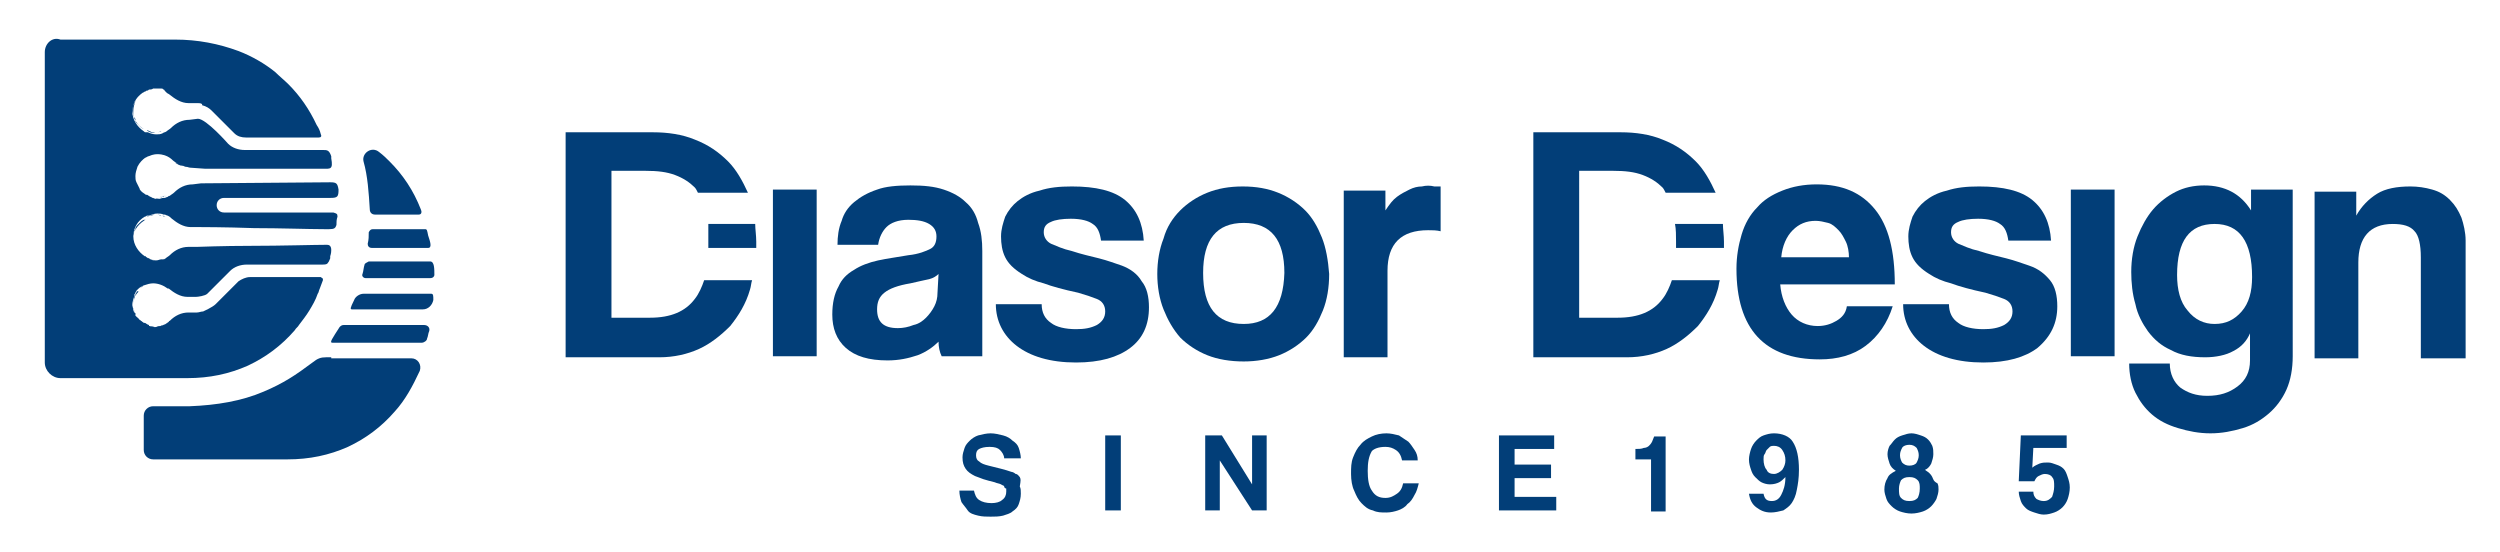 <?xml version="1.0" encoding="utf-8"?>
<!-- Generator: Adobe Illustrator 21.0.0, SVG Export Plug-In . SVG Version: 6.00 Build 0)  -->
<svg version="1.1" id="Capa_1" xmlns="http://www.w3.org/2000/svg" xmlns:xlink="http://www.w3.org/1999/xlink" x="0px" y="0px"
	 viewBox="0 0 240 53" style="enable-background:new 0 0 240 53;" xml:space="preserve">
<style type="text/css">
	.st0{fill:#023E78;}
</style>
<g>
	<path class="st0" d="M36,20.6l4.2,0c0.3,0,0.3-0.3,0.2-0.5c-0.7-1.8-1.7-3.3-3-4.6c-0.3-0.3-0.6-0.6-1-0.9
		c-0.7-0.6-1.7,0.1-1.5,0.9c0.4,1.4,0.5,3,0.6,4.6C35.5,20.4,35.7,20.6,36,20.6z"/>
	<path class="st0" d="M35,25.4c-0.1,0.3-0.1,0.6-0.2,0.9c-0.1,0.2,0.1,0.4,0.3,0.4h5.6h0.6c0.3,0,0.4-0.2,0.4-0.3
		c0-0.6,0-1.3-0.4-1.3h-0.4h-5.5C35.2,25.2,35,25.3,35,25.4z"/>
	<path class="st0" d="M35.3,23.4c0,0.2,0.1,0.4,0.4,0.4h5.1h0.3c0.4,0,0.2-0.6,0-1.2C41,22.1,41,22,40.8,22c-1.2,0-5,0-5,0
		c-0.2,0-0.3,0.1-0.4,0.3C35.4,22.7,35.4,23,35.3,23.4z"/>
	<path class="st0" d="M40.6,29.7c0.5,0,0.9-0.4,1-0.9c0-0.4,0-0.6-0.2-0.6h-0.9h-5.6c-0.4,0-0.8,0.3-0.9,0.6
		c-0.4,0.8-0.4,0.9-0.2,0.9h6.3H40.6z"/>
	<path class="st0" d="M68,21.5C68,22,68,22.6,68,23.2c0,0.2,0,0.4,0,0.6h4.6c0-0.2,0-0.4,0-0.6c0-0.6-0.1-1.2-0.1-1.7H68z"/>
	<path class="st0" d="M66.7,28.7c-0.9,1.2-2.3,1.8-4.3,1.8h-3.7V16.4H62c1.1,0,2,0.1,2.8,0.4c0.8,0.3,1.4,0.7,1.9,1.2
		c0.1,0.1,0.2,0.3,0.3,0.5h4.8c-0.5-1.1-1.1-2.2-1.9-3c-0.9-0.9-1.9-1.6-3.2-2.1c-1.2-0.5-2.6-0.7-4-0.7h-8.4v21.6h9
		c1.4,0,2.7-0.3,3.8-0.8c1.1-0.5,2.1-1.3,3-2.2c0.8-1,1.5-2.1,1.9-3.5c0.1-0.3,0.1-0.6,0.2-0.9h-4.6C67.4,27.5,67.1,28.2,66.7,28.7z
		"/>
	<rect x="74.2" y="18.2" class="st0" width="4.2" height="16"/>
	<path class="st0" d="M93.9,21.4c-0.2-0.8-0.6-1.5-1.2-2c-0.5-0.5-1.2-0.9-2.1-1.2c-0.9-0.3-1.9-0.4-3.2-0.4c-1.3,0-2.4,0.1-3.2,0.4
		c-0.9,0.3-1.6,0.7-2.2,1.2c-0.6,0.5-1,1.1-1.2,1.8c-0.3,0.7-0.4,1.5-0.4,2.3h3.9c0.1-0.7,0.4-1.3,0.8-1.7c0.4-0.4,1.1-0.7,2.1-0.7
		c0.8,0,1.5,0.1,2,0.4c0.5,0.3,0.7,0.7,0.7,1.2c0,0.6-0.2,1-0.6,1.2c-0.4,0.2-1.1,0.5-2.1,0.6c-1.1,0.2-2,0.3-2.9,0.5
		c-0.9,0.2-1.7,0.5-2.3,0.9c-0.7,0.4-1.2,0.9-1.5,1.6c-0.4,0.7-0.6,1.6-0.6,2.7c0,1.3,0.4,2.4,1.3,3.2c0.9,0.8,2.2,1.2,4,1.2
		c1.1,0,2-0.2,2.9-0.5c0.8-0.3,1.5-0.8,2-1.3c0,0.5,0.1,1,0.3,1.4h3.9V24.1C94.3,23.1,94.2,22.2,93.9,21.4z M90,28.1
		c0,0.5-0.1,0.9-0.3,1.3c-0.2,0.4-0.5,0.8-0.8,1.1c-0.3,0.3-0.7,0.6-1.2,0.7c-0.5,0.2-1,0.3-1.5,0.3c-1.4,0-2-0.6-2-1.8
		c0-0.7,0.2-1.2,0.7-1.6c0.5-0.4,1.3-0.7,2.5-0.9c0.8-0.2,1.4-0.3,1.8-0.4c0.4-0.1,0.7-0.3,0.9-0.5L90,28.1z"/>
	<path class="st0" d="M107.7,25.5c-0.6-0.2-1.4-0.5-2.2-0.7c-0.8-0.2-1.7-0.4-2.6-0.7c-0.9-0.2-1.5-0.5-2-0.7
		c-0.4-0.2-0.7-0.6-0.7-1.1c0-0.5,0.2-0.8,0.7-1c0.4-0.2,1.1-0.3,1.9-0.3c1,0,1.7,0.2,2.1,0.5c0.5,0.3,0.7,0.9,0.8,1.6h4.1
		c-0.1-1.7-0.7-3-1.8-3.9c-1.1-0.9-2.8-1.3-5.1-1.3c-1.2,0-2.2,0.1-3.1,0.4c-0.9,0.2-1.6,0.6-2.1,1c-0.5,0.4-0.9,0.9-1.2,1.5
		c-0.2,0.6-0.4,1.2-0.4,1.9c0,0.7,0.1,1.4,0.4,2c0.3,0.6,0.8,1.1,1.6,1.6c0.6,0.4,1.3,0.7,2.1,0.9c0.8,0.3,1.9,0.6,3.3,0.9
		c0.7,0.2,1.3,0.4,1.8,0.6c0.5,0.2,0.8,0.6,0.8,1.2c0,0.6-0.3,1-0.8,1.3c-0.6,0.3-1.2,0.4-2,0.4c-1,0-1.9-0.2-2.4-0.6
		c-0.6-0.4-0.9-1-0.9-1.8h-4.4c0,1.6,0.7,3,2,4c1.3,1,3.2,1.6,5.7,1.6c2.3,0,4-0.5,5.2-1.4c1.2-0.9,1.8-2.2,1.8-3.9
		c0-1-0.2-1.9-0.7-2.5C109.2,26.3,108.5,25.8,107.7,25.5z"/>
	<path class="st0" d="M126.9,22.8c-0.4-1-0.9-1.9-1.6-2.6c-0.7-0.7-1.6-1.3-2.6-1.7c-1-0.4-2.1-0.6-3.4-0.6c-1.3,0-2.4,0.2-3.4,0.6
		c-1,0.4-1.9,1-2.6,1.7c-0.7,0.7-1.3,1.6-1.6,2.7c-0.4,1-0.6,2.2-0.6,3.4c0,1.2,0.2,2.4,0.6,3.4c0.4,1,0.9,1.9,1.6,2.7
		c0.7,0.7,1.6,1.3,2.6,1.7c1,0.4,2.2,0.6,3.5,0.6c1.2,0,2.4-0.2,3.4-0.6c1-0.4,1.9-1,2.6-1.7c0.7-0.7,1.2-1.6,1.6-2.6
		c0.4-1,0.6-2.2,0.6-3.5C127.5,25,127.3,23.8,126.9,22.8z M119.4,31.1c-2.6,0-3.9-1.6-3.9-4.9c0-3.2,1.3-4.8,3.9-4.8
		c2.6,0,3.9,1.6,3.9,4.8C123.2,29.5,121.9,31.1,119.4,31.1z"/>
	<path class="st0" d="M136.5,17.9c-0.4,0-0.8,0.1-1.2,0.3c-0.4,0.2-0.8,0.4-1.2,0.7c-0.4,0.3-0.7,0.7-1.1,1.3v-1.9h-4v16h4.2v-8.3
		c0-2.6,1.3-3.9,3.9-3.9c0.4,0,0.8,0,1.2,0.1v-4.3h-0.6C137.3,17.8,136.9,17.8,136.5,17.9z"/>
	<path class="st0" d="M159.6,28.7c-0.9,1.2-2.3,1.8-4.3,1.8h-3.7V16.4h3.3c1.1,0,2,0.1,2.8,0.4c0.8,0.3,1.4,0.7,1.9,1.2
		c0.1,0.1,0.2,0.3,0.3,0.5h4.8c-0.5-1.1-1.1-2.2-1.9-3c-0.9-0.9-1.9-1.6-3.2-2.1c-1.2-0.5-2.6-0.7-4-0.7h-8.4v21.6h9
		c1.4,0,2.7-0.3,3.8-0.8c1.1-0.5,2.1-1.3,3-2.2c0.8-1,1.5-2.1,1.9-3.5c0.1-0.3,0.1-0.6,0.2-0.9h-4.6C160.3,27.5,160,28.2,159.6,28.7
		z"/>
	<path class="st0" d="M160.8,21.5c0.1,0.5,0.1,1.1,0.1,1.7c0,0.2,0,0.4,0,0.6h4.6c0-0.2,0-0.4,0-0.6c0-0.6-0.1-1.2-0.1-1.7H160.8z"
		/>
	<path class="st0" d="M176.3,30.8c-0.5,0.3-1.1,0.5-1.8,0.5c-1,0-1.9-0.4-2.5-1.1c-0.6-0.7-1-1.7-1.1-2.9h11c0-3.2-0.6-5.6-1.9-7.2
		c-1.3-1.6-3.1-2.4-5.6-2.4c-1.2,0-2.3,0.2-3.3,0.6c-1,0.4-1.8,0.9-2.4,1.6c-0.7,0.7-1.2,1.6-1.5,2.6c-0.3,1-0.5,2.1-0.5,3.3
		c0,5.8,2.7,8.7,8,8.7c1.7,0,3.2-0.4,4.4-1.3c1.2-0.9,2.1-2.2,2.6-3.8h-4.4C177.2,30.1,176.8,30.5,176.3,30.8z M172.1,22.1
		c0.6-0.6,1.3-0.9,2.2-0.9c0.4,0,0.8,0.1,1.2,0.2c0.4,0.1,0.7,0.4,1,0.7c0.3,0.3,0.5,0.7,0.7,1.1c0.2,0.4,0.3,1,0.3,1.5H171
		C171.1,23.6,171.5,22.7,172.1,22.1z"/>
	<path class="st0" d="M197.5,29.4c0-1-0.2-1.9-0.7-2.5c-0.5-0.6-1.1-1.1-2-1.4c-0.6-0.2-1.4-0.5-2.2-0.7c-0.8-0.2-1.7-0.4-2.6-0.7
		c-0.9-0.2-1.5-0.5-2-0.7c-0.4-0.2-0.7-0.6-0.7-1.1c0-0.5,0.2-0.8,0.7-1c0.4-0.2,1.1-0.3,1.9-0.3c1,0,1.7,0.2,2.1,0.5
		c0.5,0.3,0.7,0.9,0.8,1.6h4.1c-0.1-1.7-0.7-3-1.8-3.9c-1.1-0.9-2.8-1.3-5.1-1.3c-1.2,0-2.2,0.1-3.1,0.4c-0.9,0.2-1.6,0.6-2.1,1
		c-0.5,0.4-0.9,0.9-1.2,1.5c-0.2,0.6-0.4,1.2-0.4,1.9c0,0.7,0.1,1.4,0.4,2c0.3,0.6,0.8,1.1,1.6,1.6c0.6,0.4,1.3,0.7,2.1,0.9
		c0.8,0.3,1.9,0.6,3.3,0.9c0.7,0.2,1.3,0.4,1.8,0.6c0.5,0.2,0.8,0.6,0.8,1.2c0,0.6-0.3,1-0.8,1.3c-0.6,0.3-1.2,0.4-2,0.4
		c-1,0-1.9-0.2-2.4-0.6c-0.6-0.4-0.9-1-0.9-1.8h-4.4c0,1.6,0.7,3,2,4c1.3,1,3.2,1.6,5.7,1.6c2.3,0,4-0.5,5.2-1.4
		C196.9,32.3,197.5,31,197.5,29.4z"/>
	<rect x="198.8" y="18.2" class="st0" width="4.2" height="16"/>
	<path class="st0" d="M216.1,18.2v2c-1-1.6-2.5-2.4-4.5-2.4c-1,0-1.9,0.2-2.7,0.6c-0.8,0.4-1.6,1-2.2,1.7c-0.6,0.7-1.1,1.6-1.5,2.6
		c-0.4,1-0.6,2.2-0.6,3.4c0,1,0.1,2.1,0.4,3.1c0.2,1,0.7,1.9,1.2,2.6c0.6,0.8,1.3,1.4,2.2,1.8c0.9,0.5,2,0.7,3.3,0.7
		c1,0,2-0.2,2.7-0.6c0.8-0.4,1.3-1,1.6-1.7v2.6c0,1.1-0.4,1.9-1.2,2.5c-0.8,0.6-1.7,0.9-2.9,0.9c-1.1,0-1.9-0.3-2.6-0.8
		c-0.6-0.5-1-1.3-1-2.3h-3.9c0,1,0.2,2,0.6,2.8c0.4,0.8,0.9,1.5,1.6,2.1c0.7,0.6,1.5,1,2.5,1.3c1,0.3,2,0.5,3.1,0.5
		c1.1,0,2.1-0.2,3.1-0.5c1-0.3,1.8-0.8,2.5-1.4c0.7-0.6,1.3-1.4,1.7-2.3c0.4-0.9,0.6-2,0.6-3.2V18.2H216.1z M215.2,29.9
		c-0.7,0.8-1.5,1.2-2.6,1.2c-1,0-1.9-0.4-2.6-1.3c-0.7-0.8-1-2-1-3.4c0-3.3,1.2-4.9,3.6-4.9c2.4,0,3.6,1.7,3.6,5.1
		C216.2,28,215.9,29.1,215.2,29.9z"/>
	<path class="st0" d="M236.3,20.9c-0.3-0.7-0.6-1.2-1.1-1.7c-0.5-0.5-1-0.8-1.7-1c-0.7-0.2-1.4-0.3-2.1-0.3c-1.3,0-2.4,0.2-3.2,0.7
		c-0.8,0.5-1.5,1.2-2,2.1v-2.3h-4v16h4.2v-9.2c0-2.4,1.1-3.7,3.3-3.7c1,0,1.7,0.2,2.1,0.7c0.4,0.4,0.6,1.3,0.6,2.5v9.7h4.3V23.1
		C236.7,22.3,236.5,21.5,236.3,20.9z"/>
	<path class="st0" d="M97.9,45.8c-0.1-0.1-0.2-0.3-0.4-0.3c-0.1-0.1-0.3-0.2-0.4-0.2c-0.3-0.1-0.6-0.2-1-0.3s-0.8-0.2-1.2-0.3
		c-0.4-0.1-0.7-0.2-0.9-0.4c-0.2-0.1-0.3-0.3-0.3-0.6c0-0.3,0.1-0.5,0.3-0.6c0.2-0.1,0.5-0.2,1-0.2c0.5,0,0.8,0.1,1,0.3
		c0.2,0.2,0.4,0.5,0.4,0.8H98c0-0.3-0.1-0.7-0.2-1s-0.3-0.5-0.6-0.7c-0.2-0.2-0.5-0.4-0.9-0.5c-0.4-0.1-0.8-0.2-1.2-0.2
		c-0.4,0-0.8,0.1-1.2,0.2c-0.3,0.1-0.6,0.3-0.8,0.5c-0.2,0.2-0.4,0.4-0.5,0.7c-0.1,0.3-0.2,0.6-0.2,0.9c0,0.5,0.1,0.8,0.3,1.1
		c0.2,0.3,0.5,0.5,0.9,0.7c0.3,0.1,0.5,0.2,0.8,0.3s0.7,0.2,1.1,0.3c0.2,0.1,0.4,0.1,0.6,0.2c0.1,0.1,0.3,0.1,0.3,0.2
		s0.1,0.2,0.2,0.2c0,0.1,0,0.2,0,0.3c0,0.3-0.1,0.6-0.4,0.8c-0.2,0.2-0.6,0.3-1,0.3c-0.5,0-0.9-0.1-1.2-0.3
		c-0.3-0.2-0.4-0.5-0.5-0.9h-1.4c0,0.4,0.1,0.8,0.2,1.1c0.2,0.3,0.4,0.5,0.6,0.8s0.6,0.4,1,0.5c0.4,0.1,0.8,0.1,1.2,0.1
		c0.4,0,0.8,0,1.2-0.1c0.3-0.1,0.7-0.2,0.9-0.4c0.3-0.2,0.5-0.4,0.6-0.7c0.1-0.3,0.2-0.6,0.2-1c0-0.3,0-0.5-0.1-0.7
		C98,46.1,98,46,97.9,45.8z"/>
	<rect x="106.1" y="41.8" class="st0" width="1.5" height="7.2"/>
	<polygon class="st0" points="120.2,46.5 117.3,41.8 115.7,41.8 115.7,49 117.1,49 117.1,44.2 120.2,49 121.6,49 121.6,41.8 
		120.2,41.8 	"/>
	<path class="st0" d="M133,42.9c0.4,0,0.7,0.1,1,0.3c0.3,0.2,0.5,0.5,0.6,1h1.5c0-0.4-0.1-0.7-0.3-1c-0.2-0.3-0.4-0.6-0.6-0.8
		c-0.3-0.2-0.6-0.4-0.9-0.6c-0.4-0.1-0.8-0.2-1.2-0.2c-0.5,0-1,0.1-1.4,0.3c-0.4,0.2-0.8,0.4-1.1,0.8c-0.3,0.3-0.5,0.7-0.7,1.2
		c-0.2,0.5-0.2,1-0.2,1.6c0,0.6,0.1,1.2,0.3,1.6c0.2,0.5,0.4,0.9,0.7,1.2c0.3,0.3,0.6,0.6,1.1,0.7c0.4,0.2,0.8,0.2,1.3,0.2
		c0.4,0,0.8-0.1,1.1-0.2c0.3-0.1,0.7-0.3,0.9-0.6c0.3-0.2,0.5-0.5,0.7-0.9c0.2-0.3,0.3-0.7,0.4-1.1h-1.5c-0.1,0.5-0.3,0.8-0.6,1
		c-0.3,0.2-0.6,0.4-1.1,0.4c-0.6,0-1-0.2-1.3-0.7c-0.3-0.4-0.4-1.1-0.4-1.9c0-0.8,0.1-1.4,0.4-1.9C131.9,43.1,132.3,42.9,133,42.9z"
		/>
	<polygon class="st0" points="145.4,45.9 148.9,45.9 148.9,44.6 145.4,44.6 145.4,43.1 149.2,43.1 149.2,41.8 143.9,41.8 143.9,49 
		149.4,49 149.4,47.7 145.4,47.7 	"/>
	<path class="st0" d="M158.6,42.4c-0.1,0.2-0.2,0.3-0.3,0.4S158,43,157.8,43c-0.2,0.1-0.5,0.1-0.8,0.1v1h1.5v5h1.4v-7.2h-1.1
		C158.7,42.1,158.7,42.2,158.6,42.4z"/>
	<path class="st0" d="M170.3,41.6c-0.4,0-0.7,0.1-1,0.2c-0.3,0.1-0.5,0.3-0.7,0.5c-0.2,0.2-0.4,0.5-0.5,0.8c-0.1,0.3-0.2,0.7-0.2,1
		c0,0.4,0.1,0.7,0.2,1c0.1,0.3,0.2,0.5,0.4,0.7c0.2,0.2,0.4,0.4,0.6,0.5c0.2,0.1,0.5,0.2,0.8,0.2c0.4,0,0.7-0.1,0.9-0.2
		c0.2-0.1,0.4-0.3,0.6-0.5c0,0.8-0.2,1.3-0.4,1.7c-0.2,0.4-0.5,0.6-0.9,0.6c-0.5,0-0.7-0.2-0.8-0.7h-1.4c0.1,0.6,0.3,1,0.7,1.3
		c0.4,0.3,0.8,0.5,1.4,0.5c0.4,0,0.8-0.1,1.2-0.2c0.3-0.2,0.6-0.4,0.8-0.7c0.2-0.3,0.4-0.7,0.5-1.3c0.1-0.5,0.2-1.1,0.2-1.9
		c0-1.2-0.2-2.1-0.6-2.7C171.8,41.9,171.1,41.6,170.3,41.6z M171.1,45.1c-0.2,0.2-0.5,0.4-0.8,0.4c-0.3,0-0.6-0.1-0.7-0.4
		c-0.2-0.2-0.3-0.6-0.3-1c0-0.2,0-0.4,0.1-0.5s0.1-0.3,0.2-0.4c0.1-0.1,0.2-0.2,0.3-0.3c0.1-0.1,0.3-0.1,0.4-0.1
		c0.3,0,0.6,0.1,0.8,0.4c0.2,0.3,0.3,0.6,0.3,1C171.4,44.5,171.3,44.8,171.1,45.1z"/>
	<path class="st0" d="M185.5,45.8c-0.1-0.2-0.2-0.3-0.3-0.4c-0.1-0.1-0.3-0.2-0.4-0.3c0.3-0.1,0.5-0.4,0.6-0.6
		c0.1-0.3,0.2-0.6,0.2-0.9c0-0.3,0-0.5-0.1-0.8c-0.1-0.2-0.2-0.4-0.4-0.6c-0.2-0.2-0.4-0.3-0.7-0.4s-0.6-0.2-0.9-0.2
		c-0.3,0-0.6,0.1-0.9,0.2c-0.3,0.1-0.5,0.2-0.7,0.4c-0.2,0.2-0.3,0.4-0.5,0.6c-0.1,0.2-0.2,0.5-0.2,0.8c0,0.3,0.1,0.6,0.2,0.9
		c0.1,0.3,0.3,0.5,0.6,0.7c-0.4,0.2-0.7,0.4-0.8,0.7c-0.2,0.3-0.3,0.7-0.3,1.1c0,0.3,0.1,0.6,0.2,0.9s0.3,0.5,0.5,0.7
		c0.2,0.2,0.5,0.4,0.8,0.5s0.7,0.2,1.1,0.2c0.4,0,0.8-0.1,1.1-0.2c0.3-0.1,0.6-0.3,0.8-0.5c0.2-0.2,0.4-0.5,0.5-0.7
		c0.1-0.3,0.2-0.6,0.2-0.9c0-0.2,0-0.4-0.1-0.6C185.6,46.2,185.6,46,185.5,45.8z M182.6,43c0.1-0.2,0.4-0.3,0.7-0.3
		c0.3,0,0.5,0.1,0.7,0.3c0.1,0.2,0.2,0.4,0.2,0.7c0,0.3-0.1,0.5-0.2,0.7c-0.1,0.2-0.4,0.3-0.7,0.3c-0.3,0-0.5-0.1-0.7-0.3
		c-0.1-0.2-0.2-0.4-0.2-0.7C182.4,43.4,182.5,43.2,182.6,43z M184.1,47.8c-0.2,0.2-0.4,0.3-0.8,0.3s-0.6-0.1-0.8-0.3
		c-0.2-0.2-0.2-0.5-0.2-0.9c0-0.3,0.1-0.6,0.2-0.8c0.2-0.2,0.4-0.3,0.8-0.3c0.4,0,0.6,0.1,0.8,0.3c0.2,0.2,0.2,0.5,0.2,0.8
		C184.3,47.3,184.2,47.6,184.1,47.8z"/>
	<path class="st0" d="M198.1,45c-0.2-0.2-0.4-0.3-0.7-0.4c-0.3-0.1-0.5-0.2-0.8-0.2c-0.3,0-0.5,0-0.8,0.1c-0.2,0.1-0.5,0.2-0.7,0.4
		l0.1-1.9h3.2v-1.2H194l-0.2,4.4h1.5c0.1-0.2,0.2-0.4,0.4-0.5c0.2-0.1,0.4-0.2,0.6-0.2c0.3,0,0.6,0.1,0.7,0.3
		c0.2,0.2,0.2,0.5,0.2,0.9c0,0.4-0.1,0.7-0.2,1c-0.2,0.2-0.4,0.4-0.8,0.4c-0.3,0-0.5-0.1-0.7-0.2c-0.2-0.2-0.3-0.4-0.3-0.7h-1.4
		c0,0.3,0.1,0.6,0.2,0.9c0.1,0.3,0.3,0.5,0.5,0.7c0.2,0.2,0.5,0.3,0.8,0.4s0.6,0.2,0.9,0.2c0.4,0,0.7-0.1,1-0.2
		c0.3-0.1,0.6-0.3,0.8-0.5c0.2-0.2,0.4-0.5,0.5-0.8c0.1-0.3,0.2-0.7,0.2-1.1c0-0.4-0.1-0.7-0.2-1C198.4,45.5,198.3,45.2,198.1,45z"
		/>
	<path class="st0" d="M13.8,24.7C13.8,24.7,13.8,24.6,13.8,24.7c-0.2-0.1-0.3-0.2-0.4-0.3c0,0,0,0,0,0c-0.1-0.1-0.2-0.2-0.3-0.3
		c0,0-0.1-0.1-0.1-0.2c0,0,0-0.1,0-0.1c0-0.1,0-0.1-0.1-0.2c0-0.1-0.1-0.1-0.1-0.2c0-0.2-0.1-0.3-0.1-0.5v0v0c0-0.2,0-0.4,0.1-0.5
		c0-0.1,0.1-0.1,0.1-0.2c0-0.1,0-0.1,0.1-0.2c0,0,0-0.1,0-0.1c0-0.1,0.1-0.1,0.1-0.2c0.1-0.1,0.2-0.2,0.3-0.3c0,0,0,0,0,0
		c0.1-0.1,0.2-0.2,0.4-0.3c0,0,0,0,0,0c0,0,0,0,0.1,0c0,0,0.1,0,0.1,0c0,0-0.1,0-0.2,0.1c-0.6,0.4-1.1,1.1-1.1,1.9
		S13.2,24.3,13.8,24.7C13.8,24.7,13.9,24.7,13.8,24.7C13.9,24.7,13.9,24.7,13.8,24.7C13.8,24.7,13.8,24.7,13.8,24.7z"/>
	<path class="st0" d="M13.2,18.1C13.2,18.1,13.2,18.2,13.2,18.1C13.2,18.2,13.2,18.1,13.2,18.1z"/>
	<path class="st0" d="M14.4,20.7c0.2,0,0.4-0.1,0.5-0.1c0.2,0,0.3,0,0.5,0.1c0,0,0.1,0,0.1,0c-0.2-0.1-0.4-0.1-0.6-0.1
		c-0.3,0-0.6,0.1-0.8,0.2c0,0,0.1,0,0.1,0C14.3,20.7,14.3,20.7,14.4,20.7z"/>
	<path class="st0" d="M14.2,24.8c0.1,0,0.1,0,0.2,0.1C14.3,24.9,14.3,24.9,14.2,24.8C14.2,24.8,14.2,24.8,14.2,24.8z"/>
	<path class="st0" d="M15.6,20.7c0.1,0,0.2,0.1,0.3,0.1C15.8,20.8,15.7,20.8,15.6,20.7z"/>
	<path class="st0" d="M12.9,28.5c0-0.1,0-0.1,0.1-0.2c0,0,0,0,0,0c0,0,0,0,0,0c-0.1,0.3-0.2,0.6-0.2,0.9l0,0c0-0.2,0-0.4,0.1-0.5
		C12.8,28.6,12.9,28.5,12.9,28.5z"/>
	<path class="st0" d="M16.4,15.3c0.1,0.1,0.3,0.2,0.4,0.3C16.7,15.5,16.5,15.4,16.4,15.3z"/>
	<path class="st0" d="M15.9,31.1c-0.1,0.1-0.3,0.1-0.4,0.2c0,0,0,0-0.1,0c0.3-0.1,0.6-0.2,0.8-0.4C16.2,31,16.1,31.1,15.9,31.1
		C16,31.1,15.9,31.1,15.9,31.1z"/>
	<path class="st0" d="M15.9,24.7C15.9,24.7,15.9,24.7,15.9,24.7C15.9,24.7,15.9,24.7,15.9,24.7z"/>
	<path class="st0" d="M16.8,15.6c0.1,0.1,0.3,0.2,0.4,0.2C17.1,15.7,17,15.7,16.8,15.6z"/>
	<path class="st0" d="M14.9,14.7c-0.2,0-0.4,0-0.5,0.1C14.6,14.7,14.7,14.7,14.9,14.7z"/>
	<path class="st0" d="M16,14.9C16,14.9,16,14.9,16,14.9c0.2,0.1,0.3,0.2,0.4,0.3c-0.2-0.2-0.5-0.4-0.9-0.5
		C15.7,14.8,15.8,14.9,16,14.9z"/>
	<path class="st0" d="M15.4,14.7c-0.2,0-0.3-0.1-0.5-0.1C15.1,14.7,15.3,14.7,15.4,14.7z"/>
	<path class="st0" d="M12.8,16.3c0,0.2-0.1,0.3-0.1,0.5C12.8,16.7,12.8,16.5,12.8,16.3z"/>
	<path class="st0" d="M13.8,27.3c0.1,0,0.1-0.1,0.2-0.1c0.1,0,0.1,0,0.2-0.1c0.1,0,0.1,0,0.2-0.1c0.2,0,0.4-0.1,0.5-0.1
		c0.2,0,0.3,0,0.5,0.1c0,0,0.1,0,0.1,0c0.1,0,0.3,0.1,0.4,0.2c0,0,0,0,0,0c0.1,0.1,0.2,0.2,0.3,0.2c-0.4-0.3-0.9-0.5-1.4-0.5
		c-0.3,0-0.6,0.1-0.9,0.2C13.9,27.3,13.9,27.3,13.8,27.3C13.8,27.4,13.8,27.4,13.8,27.3C13.8,27.4,13.8,27.4,13.8,27.3
		C13.8,27.3,13.8,27.3,13.8,27.3z"/>
	<path class="st0" d="M17.4,15.8c0.1,0,0.2,0.1,0.3,0.1C17.6,15.9,17.5,15.9,17.4,15.8z"/>
	<path class="st0" d="M13.4,15.4C13.4,15.3,13.4,15.3,13.4,15.4c0.1-0.1,0.3-0.2,0.4-0.3C13.6,15.1,13.5,15.2,13.4,15.4z"/>
	<path class="st0" d="M12.9,17.6c0-0.1-0.1-0.1-0.1-0.2c0-0.1,0-0.2,0-0.2c0,0.1,0,0.2,0,0.3C12.9,17.5,12.9,17.6,12.9,17.6
		C12.9,17.6,12.9,17.6,12.9,17.6z"/>
	<path class="st0" d="M18.9,16c0.2,0,0.4,0,0.6,0.1C19.3,16,19.1,16,18.9,16z"/>
	<path class="st0" d="M13.8,12.4C13.8,12.4,13.8,12.4,13.8,12.4c-0.2-0.1-0.3-0.2-0.4-0.3c0,0,0,0,0,0c-0.1-0.1-0.2-0.2-0.3-0.3
		c0,0-0.1-0.1-0.1-0.2c0,0,0-0.1,0-0.1c0-0.1,0-0.1-0.1-0.2c0-0.1-0.1-0.1-0.1-0.2c0-0.2-0.1-0.3-0.1-0.5v0v0c0-0.2,0-0.4,0.1-0.5
		c0-0.1,0.1-0.1,0.1-0.2c0-0.1,0-0.1,0.1-0.2c0,0,0-0.1,0-0.1c0-0.1,0.1-0.1,0.1-0.2c0.1-0.1,0.2-0.2,0.3-0.3c0,0,0,0,0,0
		c0.1-0.1,0.2-0.2,0.4-0.3c0,0,0,0,0,0c-0.4,0.2-0.7,0.5-0.8,0.9c-0.1,0.3-0.2,0.6-0.2,0.9C12.7,11.4,13.2,12,13.8,12.4
		c0,0,0.1,0.1,0.1,0.1C13.9,12.5,13.9,12.5,13.8,12.4C13.8,12.4,13.8,12.4,13.8,12.4z"/>
	<path class="st0" d="M14.9,12.7c-0.2,0-0.4,0-0.5-0.1c-0.1,0-0.1,0-0.2-0.1c0,0-0.1,0-0.1,0C14.3,12.7,14.6,12.8,14.9,12.7
		c0.2,0,0.4,0,0.6-0.1c0,0-0.1,0-0.1,0C15.3,12.7,15.1,12.7,14.9,12.7z"/>
	<path class="st0" d="M13.1,30.4c0,0-0.1-0.1-0.1-0.1C13,30.3,13,30.3,13.1,30.4z"/>
	<path class="st0" d="M13.4,30.7C13.4,30.7,13.3,30.7,13.4,30.7C13.3,30.7,13.4,30.7,13.4,30.7z"/>
	<path class="st0" d="M15.4,31.3c-0.2,0-0.3,0.1-0.5,0.1C15.1,31.4,15.3,31.4,15.4,31.3z"/>
	<path class="st0" d="M14.4,31.3c-0.1,0-0.1,0-0.1-0.1C14.3,31.3,14.3,31.3,14.4,31.3z"/>
	<path class="st0" d="M13.9,15c0.1,0,0.1-0.1,0.2-0.1C14,14.9,13.9,14.9,13.9,15L13.9,15z"/>
	<path class="st0" d="M13,15.9c0-0.1,0.1-0.1,0.1-0.2c0.1-0.1,0.2-0.2,0.3-0.3C13.2,15.5,13.1,15.7,13,15.9C13,15.9,13,15.9,13,15.9
		z"/>
	<path class="st0" d="M13.2,27.9c0,0,0.1-0.1,0.1-0.1C13.3,27.8,13.3,27.8,13.2,27.9z"/>
	<path class="st0" d="M12.9,29.9c0-0.1-0.1-0.1-0.1-0.2C12.8,29.8,12.9,29.9,12.9,29.9z"/>
	<path class="st0" d="M19.1,9.7c0.1,0,0.3,0,0.4,0.1C19.3,9.7,19.2,9.7,19.1,9.7z"/>
	<path class="st0" d="M12.8,16.9L12.8,16.9L12.8,16.9c0-0.2,0-0.4,0.1-0.5v0c0-0.1,0.1-0.1,0.1-0.2c0-0.1,0-0.1,0.1-0.2
		c0.1-0.2,0.2-0.4,0.4-0.6l0,0c0,0,0,0,0,0c0.1-0.1,0.3-0.2,0.4-0.3l0,0c0,0,0,0,0,0c0,0,0,0,0.1,0c0.1,0,0.1-0.1,0.2-0.1
		c0.1,0,0.1,0,0.2-0.1c0.1,0,0.1,0,0.2-0.1l0,0c0.2,0,0.4-0.1,0.5-0.1c0.2,0,0.3,0,0.5,0.1h0c0,0,0.1,0,0.1,0l0,0
		c0.3,0.1,0.6,0.2,0.9,0.5c0,0,0,0,0,0c-0.4-0.4-0.9-0.6-1.5-0.6c-0.3,0-0.6,0.1-0.9,0.2c-0.1,0-0.1,0.1-0.2,0.1
		c-0.4,0.2-0.7,0.5-0.8,0.9C12.8,16.2,12.7,16.5,12.8,16.9c0,0.2,0,0.4,0.1,0.6c0-0.1,0-0.2,0-0.3C12.8,17.1,12.8,17,12.8,16.9z"/>
	<path class="st0" d="M31.8,34.3c0,0-0.5,0-0.5,0c-0.5,0-0.8,0.1-1.3,0.5c-1.6,1.2-2.8,2-4.7,2.8c-2.1,0.9-4.5,1.3-7.1,1.4l-3.5,0
		c-0.5,0-0.9,0.4-0.9,0.9v2.7v0.6c0,0.5,0.4,0.9,0.9,0.9h12.9c2.1,0,4-0.4,5.8-1.2c1.7-0.8,3.2-1.9,4.5-3.4c1-1.1,1.7-2.4,2.4-3.9
		c0.2-0.6-0.2-1.2-0.8-1.2h-1H31.8z"/>
	<path class="st0" d="M40.7,31.2h-1h-6.7c-0.2,0-0.3,0.1-0.4,0.2c-0.7,1.1-1,1.5-0.7,1.5h7.1h1.5c0.2,0,0.5-0.2,0.5-0.4
		c0.1-0.2,0.1-0.5,0.2-0.7C41.3,31.5,41.1,31.2,40.7,31.2z"/>
	<path class="st0" d="M31.4,23.5c-1.2,0-4.4,0.1-7.3,0.1c-2.7,0-5.1,0.1-5.2,0.1h-0.8c-0.7,0-1.3,0.3-1.8,0.8
		c-0.1,0.1-0.3,0.2-0.4,0.3c0,0,0,0,0,0c0,0,0,0,0,0c0,0,0,0,0,0c-0.1,0.1-0.2,0.1-0.3,0.1c0,0-0.1,0-0.1,0c-0.2,0-0.3,0.1-0.5,0.1
		c-0.2,0-0.4,0-0.5-0.1c0,0,0,0,0,0c-0.1,0-0.1,0-0.2-0.1c-0.1,0-0.1,0-0.2-0.1c0,0-0.1,0-0.1-0.1c0,0-0.1,0-0.1,0
		c-0.6-0.4-1.1-1.1-1.1-1.9s0.4-1.5,1.1-1.9c0,0,0.1,0,0.2-0.1c0,0,0,0,0.1,0c0,0,0.1,0,0.1,0c0.3-0.1,0.5-0.2,0.8-0.2
		c0.2,0,0.4,0,0.6,0.1c0,0,0,0,0,0c0,0,0.1,0,0.1,0c0.1,0,0.2,0.1,0.3,0.1c0,0,0,0,0,0c0,0,0,0,0,0c0.2,0.1,0.3,0.2,0.4,0.3
		c0.5,0.4,1.1,0.8,1.8,0.8h0.8c0.1,0,2.5,0,5.3,0.1c2.5,0,5.2,0.1,6.7,0.1c0.3,0,0.5,0,0.5,0c0.5,0,0.6-0.1,0.7-0.4
		c0-0.3,0-0.5,0.1-0.8c0-0.3-0.1-0.3-0.4-0.4c-0.1,0-0.2,0-0.3,0h-7.1c0,0,0,0,0,0h-3.1c-0.4,0-0.7-0.3-0.7-0.7
		c0-0.4,0.3-0.7,0.7-0.7h10.2c0.7,0,0.8-0.1,0.8-0.8c0,0,0,0,0,0c-0.1-0.6-0.2-0.7-0.8-0.7c0,0-12.2,0.1-12.4,0.1l-0.8,0.1
		c-0.7,0-1.3,0.3-1.8,0.8c-0.1,0.1-0.3,0.2-0.4,0.3c-0.1,0-0.1,0-0.2,0.1c-0.1,0-0.2,0.1-0.3,0.1l0,0c0,0-0.1,0-0.1,0h0
		c-0.2,0-0.3,0.1-0.5,0.1c-0.2,0-0.4,0-0.5-0.1l0,0c-0.1,0-0.1,0-0.2-0.1c-0.1,0-0.1,0-0.2-0.1c-0.1,0-0.1-0.1-0.2-0.1
		c0,0,0,0-0.1,0c-0.1-0.1-0.3-0.2-0.4-0.3c0,0,0,0,0,0c0,0,0,0,0,0c0,0,0,0,0,0c-0.1-0.1-0.2-0.2-0.2-0.3c0,0,0,0,0,0c0,0,0,0,0,0
		c-0.1-0.2-0.2-0.4-0.3-0.6c-0.1-0.2-0.1-0.4-0.1-0.6c0-0.3,0.1-0.6,0.2-0.9c0.2-0.4,0.5-0.7,0.8-0.9c0.1,0,0.1-0.1,0.2-0.1
		c0.3-0.1,0.6-0.2,0.9-0.2c0.6,0,1.1,0.2,1.5,0.6l0,0c0.1,0.1,0.3,0.2,0.4,0.3c0,0,0,0,0,0c0.1,0.1,0.3,0.2,0.4,0.2c0,0,0.1,0,0.1,0
		c0.1,0,0.2,0.1,0.3,0.1c0.2,0,0.3,0.1,0.5,0.1l1.4,0.1H31c0.7,0,1,0.1,0.8-1c0-0.1,0-0.1,0-0.2c-0.2-0.6-0.4-0.6-0.8-0.6h-7.5
		c-0.6,0-1.2-0.2-1.6-0.6c0,0-2.1-2.4-2.9-2.4l-0.8,0.1c-0.7,0-1.3,0.3-1.8,0.8c-0.1,0.1-0.3,0.2-0.4,0.3c0,0,0,0,0,0
		c-0.1,0.1-0.3,0.1-0.4,0.2c0,0,0,0,0,0c-0.2,0.1-0.4,0.1-0.6,0.1c-0.3,0-0.6-0.1-0.8-0.2c0,0-0.1,0-0.1,0c0,0,0,0-0.1,0
		c-0.1,0-0.1,0-0.2-0.1c-0.6-0.4-1.1-1.1-1.1-1.9c0-0.3,0.1-0.6,0.2-0.9c0.2-0.4,0.5-0.7,0.8-0.9c0,0,0,0,0,0c0,0,0,0,0,0
		c0.1,0,0.1-0.1,0.2-0.1c0,0,0,0,0,0c0,0,0,0,0,0c0.1,0,0.1-0.1,0.2-0.1c0.1,0,0.1,0,0.2-0.1l0,0c0.1,0,0.3,0,0.4-0.1
		c0,0,0.1,0,0.1,0c0.1,0,0.1,0,0.2,0c0.1,0,0.2,0,0.2,0c0,0,0,0,0.1,0c0,0,0.1,0,0.1,0c0,0,0.1,0,0.1,0c0.1,0,0.1,0,0.2,0.1
		c0,0,0.1,0,0.1,0.1c0,0,0,0,0,0c0,0,0,0,0.1,0.1c0,0,0,0,0.1,0.1c0.1,0.1,0.2,0.1,0.3,0.2c0.5,0.4,1.1,0.8,1.8,0.8h0.8
		c0,0,0.1,0,0.1,0c0.1,0,0.3,0,0.4,0.1c0,0,0,0,0,0l0,0v0.1c0.4,0.1,0.7,0.3,0.9,0.5l0.9,0.9l1.3,1.3c0.3,0.3,0.7,0.4,1.1,0.4h7
		c0.2,0,0.3-0.1,0.2-0.3c-0.1-0.4-0.2-0.6-0.4-0.9c-0.7-1.5-1.6-2.8-2.7-3.9c-0.4-0.4-0.9-0.8-1.3-1.2c-1-0.8-2.2-1.5-3.5-2
		c-1.9-0.7-3.9-1.1-6.1-1.1H5.8C5,3.5,4.3,4.2,4.3,5v29.8c0,0.8,0.7,1.5,1.5,1.5H18c2.1,0,4-0.4,5.8-1.2c1.7-0.8,3.2-1.9,4.5-3.4
		c0.1-0.2,0.3-0.3,0.4-0.5c0.3-0.4,0.7-0.9,1-1.4c0.3-0.5,0.6-1,0.8-1.6c0.1-0.1,0.1-0.3,0.2-0.5c0.1-0.3,0.2-0.5,0.3-0.8
		c0-0.1,0-0.1,0-0.1c0-0.1-0.1-0.1-0.2-0.2c0,0-0.1,0-0.1,0h-5.7c0,0,0,0,0,0H24c-0.4,0-0.8,0.2-1.1,0.4l-2.2,2.2
		c-0.3,0.3-1.2,0.7-1.2,0.7l0,0c-0.2,0-0.4,0.1-0.6,0.1h-0.8c-0.7,0-1.3,0.3-1.8,0.8c0,0-0.1,0-0.1,0.1c-0.2,0.2-0.5,0.3-0.8,0.4
		c0,0,0,0,0,0c0,0,0,0,0,0c-0.2,0-0.3,0.1-0.5,0.1c0,0,0,0,0,0c-0.2,0-0.4,0-0.5-0.1c0,0,0,0,0,0c-0.1,0-0.1,0-0.1-0.1c0,0,0,0,0,0
		c-0.1,0-0.1,0-0.2-0.1c-0.1,0-0.1-0.1-0.2-0.1c0,0,0,0-0.1,0c0,0,0,0,0,0c-0.1-0.1-0.3-0.2-0.4-0.3c0,0,0,0,0,0c0,0,0,0,0,0
		c0,0,0,0,0,0c-0.1-0.1-0.2-0.2-0.3-0.3c0,0,0,0,0,0c0,0-0.1-0.1-0.1-0.1c0,0,0,0,0,0c0,0,0-0.1,0-0.1c0-0.1,0-0.1-0.1-0.2
		c0,0,0,0,0,0c0-0.1-0.1-0.1-0.1-0.2l0,0c0-0.2-0.1-0.3-0.1-0.5v0l0,0l0,0c0-0.3,0.1-0.6,0.2-0.9c0,0,0,0,0,0c0,0,0,0,0-0.1
		c0-0.1,0.1-0.1,0.1-0.2c0-0.1,0.1-0.1,0.1-0.2c0,0,0.1-0.1,0.1-0.1c0,0,0,0,0,0c0,0,0,0,0,0c0.1-0.1,0.2-0.2,0.4-0.3c0,0,0,0,0,0
		c0,0,0,0,0,0c0.1,0,0.1-0.1,0.2-0.1c0.3-0.1,0.6-0.2,0.9-0.2c0.5,0,1,0.2,1.4,0.5c0,0,0,0,0.1,0c0.5,0.4,1.1,0.8,1.8,0.8h0.8
		c0.2,0,0.9-0.1,1.1-0.3l2.2-2.2c0.4-0.4,1-0.6,1.6-0.6h2.5c0,0,0,0,0,0h4.7c0.3,0,0.5,0,0.6-0.2c0.1-0.1,0.1-0.2,0.2-0.4
		c0-0.1,0-0.1,0-0.2c0.1-0.3,0.1-0.5,0.1-0.6C31.8,23.6,31.6,23.5,31.4,23.5z"/>
	<path class="st0" d="M13.4,18.4c0.1,0.1,0.2,0.2,0.4,0.3c0,0,0,0,0,0C13.6,18.6,13.5,18.5,13.4,18.4z"/>
	<path class="st0" d="M13.2,18.1C13.2,18.1,13.1,18.1,13.2,18.1c0,0,0.1,0.1,0.1,0.2C13.3,18.3,13.3,18.2,13.2,18.1
		C13.2,18.2,13.2,18.1,13.2,18.1z"/>
	<path class="st0" d="M16,18.8c0,0-0.1,0-0.2,0.1C15.9,18.8,15.9,18.8,16,18.8L16,18.8C16,18.8,16,18.8,16,18.8z"/>
	<path class="st0" d="M15.5,18.9c0,0-0.1,0-0.1,0C15.5,19,15.5,19,15.5,18.9z"/>
	<path class="st0" d="M14.2,18.9c0.1,0,0.1,0,0.2,0.1C14.3,19,14.3,18.9,14.2,18.9L14.2,18.9z"/>
	<path class="st0" d="M13,17.8c0,0,0-0.1,0-0.1c0-0.1-0.1-0.1-0.1-0.2c0.1,0.2,0.1,0.4,0.3,0.6C13.1,18,13,17.9,13,17.8
		C13,17.8,13,17.8,13,17.8z"/>
	<path class="st0" d="M18.2,9.7h0.8c0.1,0,0.1,0,0.2,0c0,0-0.1,0-0.1,0L18.2,9.7c-0.7,0-1.3-0.3-1.8-0.8c-0.1-0.1-0.2-0.1-0.3-0.2
		c0.1,0.1,0.2,0.1,0.3,0.2C16.9,9.4,17.5,9.7,18.2,9.7z"/>
	<path class="st0" d="M14,12.5C14,12.5,14.1,12.6,14,12.5C14,12.5,14,12.5,14,12.5C14,12.5,14,12.5,14,12.5z"/>
	<path class="st0" d="M19.6,9.7L19.6,9.7C19.5,9.8,19.5,9.8,19.6,9.7C19.5,9.8,19.5,9.8,19.6,9.7L19.6,9.7L19.6,9.7z"/>
	<path class="st0" d="M12.8,16.9c0,0.1,0,0.2,0,0.3C12.8,17,12.8,17,12.8,16.9L12.8,16.9L12.8,16.9z"/>
	<path class="st0" d="M12.8,16.3L12.8,16.3c0-0.1,0.1-0.3,0.1-0.4c0,0.1,0,0.1-0.1,0.2C12.9,16.2,12.8,16.3,12.8,16.3z"/>
	<path class="st0" d="M13.3,15.4C13.4,15.4,13.4,15.4,13.3,15.4C13.4,15.4,13.4,15.4,13.3,15.4L13.3,15.4z"/>
	<path class="st0" d="M14.2,14.8c-0.1,0-0.1,0-0.2,0.1c0.1-0.1,0.2-0.1,0.4-0.1l0,0C14.3,14.8,14.3,14.8,14.2,14.8z"/>
	<path class="st0" d="M15.4,14.7L15.4,14.7c0,0,0.1,0,0.1,0l0,0C15.5,14.8,15.5,14.8,15.4,14.7z"/>
	<path class="st0" d="M13.8,15L13.8,15C13.8,15,13.8,15,13.8,15C13.8,15,13.8,15,13.8,15C13.8,15,13.8,15,13.8,15z"/>
	<path class="st0" d="M16.4,15.3L16.4,15.3C16.4,15.3,16.4,15.2,16.4,15.3C16.4,15.2,16.4,15.3,16.4,15.3z"/>
	<path class="st0" d="M15.5,18.9c0.1,0,0.2-0.1,0.3-0.1C15.7,18.9,15.6,18.9,15.5,18.9L15.5,18.9z"/>
	<path class="st0" d="M16.8,15.6C16.8,15.6,16.8,15.6,16.8,15.6C16.8,15.6,16.8,15.6,16.8,15.6z"/>
	<path class="st0" d="M13.1,18C13.1,18,13.1,18,13.1,18C13.1,18,13.1,18,13.1,18C13.1,18,13.1,18,13.1,18z"/>
	<path class="st0" d="M17.2,15.8c0,0,0.1,0,0.1,0C17.3,15.8,17.3,15.8,17.2,15.8z"/>
	<path class="st0" d="M13.3,18.3C13.4,18.4,13.4,18.4,13.3,18.3C13.4,18.4,13.4,18.4,13.3,18.3C13.4,18.4,13.4,18.3,13.3,18.3
		C13.3,18.3,13.3,18.3,13.3,18.3z"/>
	<path class="st0" d="M17.7,15.9c0.2,0,0.3,0.1,0.5,0.1C18,16,17.8,16,17.7,15.9z"/>
	<polygon class="st0" points="16.4,15.3 16.4,15.3 16.4,15.3 	"/>
	<path class="st0" d="M19.5,16.1L19.5,16.1C19.5,16.1,19.5,16.1,19.5,16.1z"/>
	<path class="st0" d="M13.9,18.7c0.1,0,0.1,0.1,0.2,0.1c0.1,0,0.1,0,0.2,0.1C14.1,18.9,13.9,18.8,13.9,18.7
		C13.8,18.7,13.8,18.7,13.9,18.7z"/>
	<path class="st0" d="M15.4,19L15.4,19c-0.2,0-0.3,0.1-0.5,0.1C15.1,19,15.3,19,15.4,19z"/>
	<path class="st0" d="M14.4,19c0.2,0,0.4,0.1,0.5,0.1C14.7,19,14.6,19,14.4,19L14.4,19z"/>
	<path class="st0" d="M12.9,17.7c0,0,0,0.1,0,0.1c0,0,0,0.1,0,0.1c0,0,0.1,0.1,0.1,0.1c0,0,0,0,0,0c0,0,0.1,0.1,0.1,0.1
		C13.1,18,13,17.8,12.9,17.7z"/>
	<polygon class="st0" points="16.7,18.1 16.7,18.1 16.7,18.1 	"/>
	<path class="st0" d="M14,20.8C14,20.8,14,20.9,14,20.8c0,0,0,0,0.1,0C14.1,20.8,14,20.8,14,20.8z"/>
	<path class="st0" d="M14,24.8c0.1,0,0.1,0,0.2,0.1c-0.1,0-0.2-0.1-0.3-0.1C13.9,24.7,14,24.8,14,24.8z"/>
	<path class="st0" d="M14.4,24.9C14.4,24.9,14.4,24.9,14.4,24.9c0.2,0,0.4,0.1,0.6,0.1c0.2,0,0.3,0,0.5-0.1c0,0,0.1,0,0.1,0
		c0.1,0,0.2-0.1,0.3-0.1c-0.3,0.1-0.6,0.2-1,0.2C14.7,25,14.6,24.9,14.4,24.9z"/>
	<path class="st0" d="M15.5,20.7C15.5,20.7,15.5,20.7,15.5,20.7C15.5,20.7,15.6,20.7,15.5,20.7C15.6,20.7,15.6,20.7,15.5,20.7z"/>
	<path class="st0" d="M15.4,31.3C15.4,31.3,15.4,31.3,15.4,31.3C15.4,31.3,15.4,31.3,15.4,31.3C15.4,31.3,15.4,31.3,15.4,31.3z"/>
	<path class="st0" d="M12.9,29.9c0,0.1,0,0.1,0.1,0.2c0,0,0,0.1,0,0.1c0,0,0,0,0,0C12.9,30.1,12.9,30,12.9,29.9
		C12.9,29.9,12.9,29.9,12.9,29.9z"/>
	<path class="st0" d="M13.1,30.4c0.1,0.1,0.2,0.2,0.3,0.3c0,0,0,0,0,0C13.2,30.6,13.2,30.5,13.1,30.4C13.1,30.4,13.1,30.4,13.1,30.4
		z"/>
	<path class="st0" d="M14.4,31.3C14.4,31.3,14.4,31.3,14.4,31.3c0.2,0,0.4,0.1,0.5,0.1c0,0,0,0,0,0c0,0,0,0,0,0
		C14.7,31.4,14.5,31.4,14.4,31.3z"/>
	<path class="st0" d="M13.4,30.7C13.4,30.7,13.4,30.7,13.4,30.7c0.1,0.1,0.2,0.2,0.4,0.3c0,0,0,0,0,0c0,0,0,0,0.1,0
		c0.1,0,0.1,0.1,0.2,0.1c0.1,0,0.1,0,0.2,0.1c0,0,0,0,0,0c-0.1-0.1-0.3-0.1-0.4-0.2C13.6,31,13.5,30.9,13.4,30.7z"/>
	<path class="st0" d="M12.7,29.2L12.7,29.2L12.7,29.2c0,0.2,0,0.4,0.1,0.5l0,0C12.8,29.6,12.7,29.4,12.7,29.2L12.7,29.2z"/>
	<path class="st0" d="M13.8,27.4c-0.1,0.1-0.3,0.2-0.4,0.3c0,0,0,0,0,0c0,0,0,0,0,0C13.5,27.6,13.6,27.5,13.8,27.4
		C13.8,27.4,13.8,27.4,13.8,27.4z"/>
	<path class="st0" d="M13.1,28.1c0,0-0.1,0.1-0.1,0.2c0,0,0,0,0,0.1c0.1-0.2,0.2-0.3,0.3-0.4C13.2,27.9,13.1,28,13.1,28.1z"/>
</g>
</svg>

